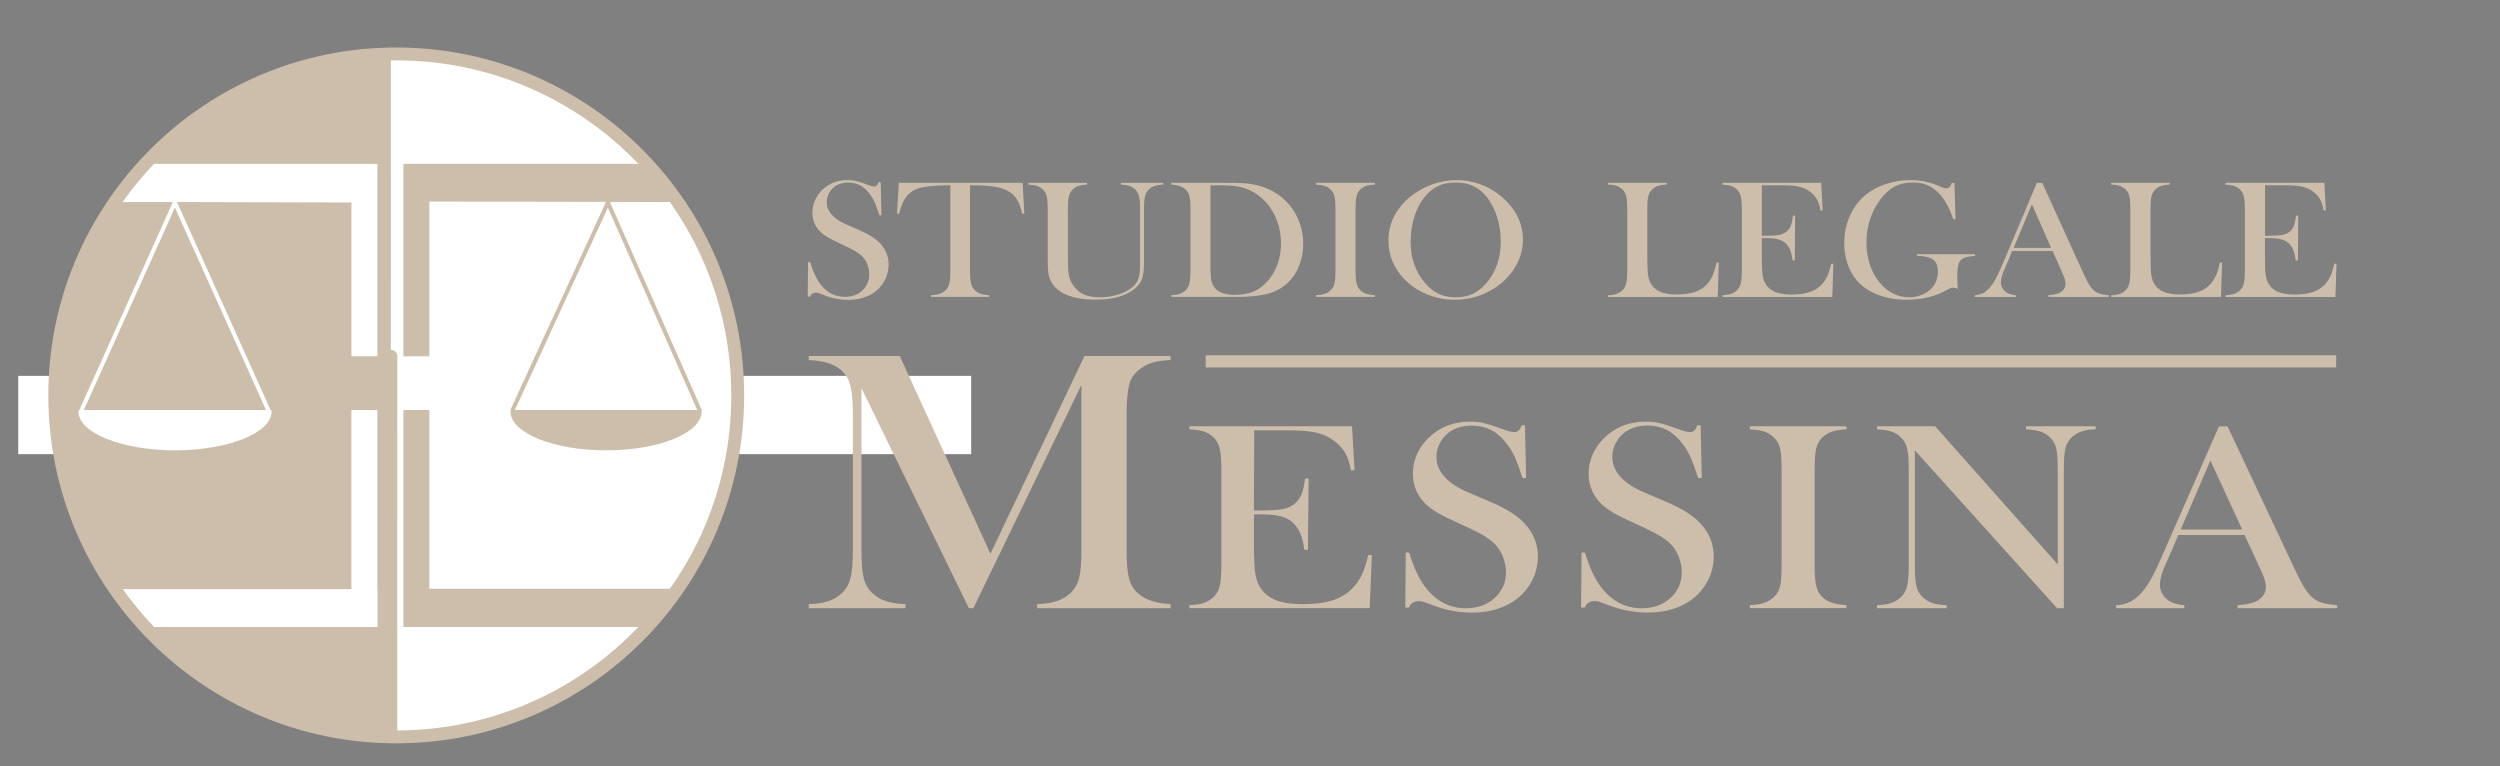 <?xml version="1.0" encoding="utf-8"?>
<!-- Generator: Adobe Illustrator 16.0.0, SVG Export Plug-In . SVG Version: 6.00 Build 0)  -->
<!DOCTYPE svg PUBLIC "-//W3C//DTD SVG 1.1//EN" "http://www.w3.org/Graphics/SVG/1.1/DTD/svg11.dtd">
<svg version="1.1" id="Livello_1" xmlns="http://www.w3.org/2000/svg" xmlns:xlink="http://www.w3.org/1999/xlink" x="0px" y="0px"
	 width="48.531px" height="14.875px" viewBox="0 -1.025 48.531 14.875" enable-background="new 0 -1.025 48.531 14.875"
	 xml:space="preserve">
<rect x="0" y="-1.025" width="48.531" height="14.875" fill="#808080" stroke="none"/>
<rect x="0.769" y="6.385" fill="#FFFFFF" width="4.654" height="1.396"/>
<path fill="#121B21" d="M59.635,11.631"/>
<rect x="0.354" y="6.271" fill="#FFFFFF" width="18.499" height="1.52"/>
<g>
	<path fill="#CCBEAB" d="M7.409,0v0.09C3.899,0.178,1.128,3.082,1.128,6.651c0,3.57,2.771,6.473,6.281,6.562v0.072H7.63V0H7.409z"/>
	<g>
		<g>
			<g>
				<path fill="#FFFFFF" d="M7.692,0.021c-3.661,0-6.629,2.969-6.629,6.629c0,3.662,2.968,6.629,6.629,6.629
					s6.629-2.967,6.629-6.629C14.321,2.99,11.353,0.021,7.692,0.021"/>
				<path fill="#CCBEAB" d="M7.57,0.088c-3.601,0-6.442,2.938-6.442,6.563c0,3.625,2.841,6.564,6.442,6.564
					c0.001,0,0.001-3.098,0.001-6.281c0-0.348,0-0.697,0-1.042C7.572,2.882,7.571,0.088,7.57,0.088"/>
				<path fill="#CCBEAB" d="M7.57,0.088c-3.601,0-6.442,2.938-6.442,6.563c0,3.625,2.841,6.564,6.442,6.564
					c0.001,0,0.001-3.098,0.001-6.281c0-0.348,0-0.697,0-1.042C7.572,2.882,7.571,0.088,7.57,0.088"/>
				<path fill="none" stroke="#CCBEAB" stroke-width="0.25" d="M1.128,6.651c0,3.625,2.856,6.564,6.459,6.564
					c0,0,0.001-3.098,0.001-6.281c0-0.348,0-0.697,0-1.042c0-3.01,0-5.804-0.001-5.804C3.985,0.088,1.128,3.026,1.128,6.651"/>
				<rect x="23.405" y="5.872" fill="#CCBEAB" width="21.946" height="0.236"/>
				<path fill="#CCBEAB" d="M15.68,4.732l0.006-0.668h0.043c0.05,0.171,0.11,0.305,0.179,0.403c0.13,0.181,0.294,0.271,0.491,0.271
					c0.138,0,0.251-0.041,0.341-0.124c0.089-0.083,0.134-0.188,0.134-0.316c0-0.056-0.01-0.111-0.029-0.169
					c-0.02-0.057-0.046-0.106-0.08-0.147C16.731,3.94,16.682,3.9,16.619,3.861c-0.062-0.039-0.159-0.088-0.288-0.147
					c-0.113-0.052-0.201-0.096-0.261-0.132c-0.061-0.035-0.109-0.071-0.146-0.108c-0.103-0.102-0.154-0.226-0.154-0.371
					c0-0.09,0.02-0.176,0.06-0.26c0.04-0.083,0.095-0.154,0.167-0.214c0.126-0.105,0.276-0.158,0.448-0.158
					c0.056,0,0.108,0.005,0.156,0.014c0.047,0.01,0.111,0.029,0.191,0.059c0.06,0.022,0.1,0.036,0.122,0.042
					s0.041,0.009,0.057,0.009c0.042,0,0.07-0.027,0.084-0.083h0.042l0.014,0.642H17.07c-0.032-0.103-0.06-0.181-0.083-0.235
					c-0.023-0.055-0.051-0.105-0.083-0.151c-0.058-0.084-0.122-0.146-0.192-0.188c-0.07-0.04-0.151-0.061-0.243-0.061
					c-0.133,0-0.239,0.041-0.316,0.123c-0.032,0.034-0.057,0.073-0.076,0.119c-0.019,0.045-0.028,0.091-0.028,0.136
					c0,0.181,0.128,0.326,0.384,0.437l0.252,0.11c0.194,0.084,0.333,0.176,0.419,0.276c0.097,0.112,0.146,0.243,0.146,0.393
					c0,0.1-0.022,0.195-0.066,0.286c-0.062,0.126-0.155,0.225-0.279,0.293c-0.125,0.068-0.271,0.104-0.439,0.104
					c-0.154,0-0.302-0.027-0.444-0.082c-0.074-0.029-0.118-0.046-0.133-0.051c-0.014-0.004-0.03-0.006-0.048-0.006
					c-0.058,0-0.097,0.025-0.118,0.077H15.68z"/>
				<path fill="#CCBEAB" d="M18.448,2.571c-0.075,0-0.155,0.003-0.24,0.007c-0.183,0.009-0.319,0.03-0.409,0.063
					c-0.089,0.034-0.163,0.092-0.221,0.174c-0.053,0.076-0.094,0.18-0.123,0.31l-0.042-0.003l0.035-0.598h2.403l0.035,0.598
					l-0.042,0.003c-0.032-0.15-0.083-0.265-0.151-0.343c-0.069-0.077-0.168-0.133-0.3-0.167c-0.111-0.029-0.299-0.044-0.563-0.044
					v1.661c0,0.11,0.007,0.192,0.02,0.246c0.014,0.054,0.04,0.099,0.076,0.133c0.033,0.031,0.071,0.055,0.113,0.068
					c0.042,0.015,0.097,0.022,0.166,0.026v0.033h-1.132V4.706c0.069-0.004,0.125-0.012,0.167-0.026
					c0.042-0.014,0.08-0.037,0.113-0.068c0.037-0.034,0.062-0.078,0.075-0.132c0.014-0.053,0.021-0.136,0.021-0.247V2.571z"/>
				<path fill="#CCBEAB" d="M21.103,2.524v0.034c-0.068,0.003-0.123,0.012-0.165,0.025c-0.042,0.015-0.08,0.037-0.112,0.068
					c-0.039,0.037-0.065,0.083-0.077,0.137c-0.013,0.055-0.019,0.148-0.019,0.281v0.922c0,0.149,0.006,0.258,0.019,0.325
					c0.012,0.066,0.038,0.128,0.075,0.185c0.057,0.086,0.127,0.148,0.21,0.187c0.083,0.039,0.188,0.058,0.314,0.058
					c0.123,0,0.241-0.017,0.352-0.051c0.112-0.034,0.205-0.082,0.279-0.143c0.046-0.038,0.081-0.08,0.102-0.124
					c0.022-0.045,0.037-0.102,0.044-0.17c0.004-0.044,0.007-0.149,0.007-0.315V3.032c0-0.111-0.007-0.194-0.021-0.247
					c-0.014-0.054-0.039-0.098-0.075-0.133c-0.033-0.031-0.071-0.054-0.113-0.068c-0.042-0.014-0.097-0.022-0.164-0.025V2.524h0.823
					v0.034c-0.068,0.003-0.123,0.012-0.165,0.025c-0.042,0.015-0.08,0.037-0.113,0.068c-0.037,0.035-0.062,0.079-0.076,0.133
					c-0.014,0.053-0.02,0.136-0.02,0.246v1.024c0,0.152-0.013,0.264-0.039,0.336s-0.076,0.138-0.152,0.197
					c-0.173,0.137-0.42,0.205-0.741,0.205c-0.335,0-0.583-0.064-0.741-0.193c-0.103-0.083-0.165-0.19-0.185-0.325
					c-0.007-0.048-0.011-0.134-0.011-0.259V3.031c0-0.112-0.006-0.194-0.02-0.247c-0.013-0.053-0.039-0.097-0.077-0.132
					c-0.032-0.031-0.069-0.054-0.111-0.068c-0.042-0.014-0.098-0.022-0.167-0.025V2.524H21.103z"/>
				<path fill="#CCBEAB" d="M22.735,4.706c0.069-0.004,0.124-0.012,0.166-0.026c0.042-0.014,0.079-0.037,0.112-0.068
					c0.037-0.035,0.062-0.079,0.076-0.133s0.021-0.136,0.021-0.246v-1.2c0-0.119-0.008-0.207-0.024-0.263
					c-0.016-0.055-0.047-0.101-0.094-0.137c-0.058-0.044-0.144-0.069-0.256-0.074V2.524h0.98c0.217,0,0.356,0.002,0.416,0.007
					c0.25,0.017,0.463,0.082,0.638,0.194c0.167,0.107,0.296,0.247,0.389,0.421s0.139,0.363,0.139,0.567
					c0,0.149-0.026,0.29-0.08,0.423c-0.053,0.133-0.126,0.242-0.22,0.33c-0.132,0.124-0.296,0.202-0.494,0.235
					c-0.147,0.025-0.298,0.037-0.451,0.037h-1.317V4.706z M23.498,2.571v1.617c0,0.106,0.007,0.187,0.02,0.242
					c0.013,0.056,0.037,0.103,0.073,0.142c0.077,0.085,0.2,0.127,0.372,0.127c0.146,0,0.272-0.022,0.376-0.066
					s0.197-0.114,0.28-0.214c0.081-0.095,0.143-0.204,0.185-0.327c0.042-0.123,0.063-0.254,0.063-0.393
					c0-0.154-0.025-0.301-0.077-0.439s-0.125-0.261-0.22-0.364c-0.132-0.145-0.29-0.24-0.473-0.286
					c-0.1-0.025-0.228-0.038-0.382-0.038H23.498z"/>
				<path fill="#CCBEAB" d="M26.688,2.524v0.034c-0.068,0.003-0.123,0.012-0.165,0.025c-0.042,0.015-0.08,0.037-0.113,0.068
					c-0.046,0.044-0.075,0.104-0.085,0.181c-0.008,0.058-0.011,0.124-0.011,0.199v1.2c0,0.09,0.005,0.161,0.014,0.213
					c0.01,0.052,0.025,0.094,0.046,0.125c0.031,0.044,0.071,0.076,0.119,0.098c0.049,0.021,0.114,0.033,0.194,0.038v0.033h-1.137
					V4.706c0.069-0.004,0.125-0.013,0.167-0.027s0.079-0.037,0.111-0.067c0.038-0.035,0.063-0.079,0.077-0.132
					s0.02-0.136,0.02-0.247v-1.2c0-0.112-0.006-0.194-0.02-0.248c-0.013-0.053-0.039-0.097-0.077-0.132
					c-0.032-0.031-0.069-0.054-0.112-0.068c-0.042-0.014-0.098-0.022-0.166-0.025V2.524H26.688z"/>
				<path fill="#CCBEAB" d="M26.953,3.647c0-0.182,0.042-0.35,0.128-0.505s0.209-0.291,0.373-0.406
					c0.122-0.086,0.253-0.151,0.395-0.197c0.141-0.046,0.283-0.068,0.426-0.068c0.183,0,0.359,0.036,0.529,0.109
					c0.171,0.072,0.32,0.176,0.448,0.309c0.208,0.216,0.312,0.462,0.312,0.737c0,0.139-0.027,0.272-0.082,0.4
					c-0.054,0.129-0.134,0.246-0.238,0.353c-0.128,0.132-0.279,0.233-0.454,0.307c-0.174,0.071-0.357,0.108-0.548,0.108
					c-0.188,0-0.368-0.035-0.54-0.105c-0.171-0.07-0.319-0.17-0.444-0.299c-0.099-0.101-0.174-0.215-0.227-0.343
					S26.953,3.786,26.953,3.647 M27.384,3.673c0,0.314,0.093,0.58,0.28,0.797c0.084,0.097,0.173,0.167,0.267,0.211
					c0.094,0.044,0.203,0.065,0.326,0.065c0.125,0,0.233-0.021,0.328-0.064c0.094-0.044,0.184-0.114,0.269-0.212
					c0.187-0.218,0.28-0.485,0.28-0.804c0-0.175-0.026-0.34-0.077-0.496c-0.052-0.155-0.124-0.288-0.217-0.396
					c-0.076-0.089-0.16-0.154-0.253-0.194c-0.093-0.041-0.203-0.062-0.33-0.062c-0.125,0-0.234,0.021-0.326,0.061
					s-0.176,0.105-0.254,0.195c-0.094,0.107-0.166,0.239-0.217,0.396C27.409,3.326,27.384,3.493,27.384,3.673"/>
				<path fill="#CCBEAB" d="M31.214,4.739V4.706c0.12,0,0.212-0.031,0.278-0.093c0.037-0.035,0.062-0.079,0.076-0.133
					s0.021-0.137,0.021-0.247V3.032c0-0.115-0.008-0.2-0.022-0.255s-0.042-0.1-0.083-0.135c-0.033-0.027-0.07-0.049-0.111-0.062
					s-0.094-0.021-0.158-0.022V2.524h1.138v0.034c-0.065,0.003-0.119,0.011-0.161,0.024c-0.042,0.013-0.078,0.033-0.11,0.062
					c-0.041,0.036-0.068,0.081-0.083,0.135c-0.014,0.055-0.021,0.139-0.021,0.253v0.938c0,0.145,0.004,0.252,0.012,0.323
					c0.008,0.07,0.024,0.128,0.048,0.172c0.042,0.078,0.104,0.136,0.186,0.172s0.191,0.055,0.327,0.055
					c0.142,0,0.261-0.018,0.358-0.051c0.097-0.035,0.177-0.088,0.238-0.159c0.042-0.049,0.076-0.104,0.103-0.166
					c0.026-0.062,0.051-0.144,0.074-0.244l0.042,0.003l-0.021,0.664H31.214z"/>
				<path fill="#CCBEAB" d="M35.354,2.524l0.028,0.535l-0.042,0.002C35.325,2.97,35.3,2.895,35.264,2.834
					c-0.036-0.06-0.087-0.112-0.155-0.158c-0.056-0.037-0.122-0.064-0.198-0.08c-0.076-0.016-0.177-0.024-0.302-0.024h-0.408v0.979
					h0.108c0.109,0,0.191-0.006,0.247-0.02c0.055-0.013,0.1-0.036,0.135-0.07c0.034-0.031,0.058-0.068,0.075-0.111
					c0.016-0.043,0.03-0.106,0.04-0.19l0.042,0.002L34.841,4.03h-0.042c-0.011-0.083-0.027-0.15-0.048-0.201s-0.05-0.095-0.087-0.13
					c-0.036-0.035-0.083-0.061-0.14-0.076c-0.058-0.017-0.131-0.025-0.22-0.025h-0.103v0.373c0,0.149,0.004,0.258,0.013,0.325
					s0.025,0.124,0.048,0.17c0.041,0.078,0.103,0.136,0.186,0.172c0.083,0.036,0.193,0.055,0.33,0.055
					c0.142,0,0.262-0.017,0.358-0.05c0.096-0.033,0.174-0.084,0.235-0.153c0.043-0.047,0.077-0.101,0.104-0.16
					c0.026-0.06,0.051-0.139,0.073-0.236l0.042,0.002l-0.021,0.645h-2.131V4.706c0.068-0.004,0.123-0.012,0.165-0.026
					c0.042-0.014,0.08-0.037,0.113-0.068c0.037-0.035,0.062-0.079,0.076-0.133c0.014-0.054,0.021-0.136,0.021-0.246v-1.2
					c0-0.111-0.007-0.193-0.021-0.247c-0.013-0.054-0.039-0.098-0.076-0.133c-0.032-0.031-0.069-0.054-0.111-0.068
					c-0.042-0.014-0.098-0.022-0.167-0.025V2.524H35.354z"/>
				<path fill="#CCBEAB" d="M37.94,2.524l0.021,0.706l-0.042,0.003c-0.081-0.241-0.186-0.421-0.313-0.539s-0.282-0.177-0.463-0.177
					c-0.141,0-0.262,0.026-0.362,0.079c-0.102,0.053-0.195,0.138-0.283,0.256c-0.177,0.242-0.266,0.52-0.266,0.831
					c0,0.148,0.021,0.289,0.064,0.421s0.104,0.248,0.187,0.349c0.159,0.195,0.354,0.293,0.582,0.293
					c0.091,0,0.175-0.018,0.255-0.052c0.079-0.035,0.145-0.083,0.196-0.145c0.069-0.084,0.104-0.186,0.104-0.302
					c0-0.107-0.031-0.186-0.095-0.233s-0.169-0.072-0.314-0.072V3.909h1.132v0.033c-0.104,0.009-0.178,0.022-0.22,0.04
					c-0.042,0.019-0.073,0.049-0.094,0.093c-0.022,0.048-0.034,0.144-0.034,0.286c0,0.039,0.003,0.1,0.007,0.183l0.004,0.037
					c-0.045-0.015-0.078-0.022-0.1-0.022c-0.025,0-0.059,0.013-0.1,0.037c-0.103,0.063-0.223,0.112-0.358,0.146
					c-0.137,0.034-0.28,0.052-0.432,0.052c-0.209,0-0.396-0.033-0.564-0.098s-0.304-0.157-0.408-0.278
					c-0.078-0.091-0.138-0.199-0.18-0.324c-0.043-0.125-0.063-0.258-0.063-0.398c0-0.193,0.038-0.373,0.113-0.539
					c0.076-0.167,0.183-0.304,0.319-0.412c0.112-0.088,0.242-0.155,0.389-0.202c0.146-0.048,0.301-0.071,0.464-0.071
					c0.095,0,0.183,0.008,0.264,0.023c0.081,0.017,0.167,0.042,0.258,0.078l0.104,0.043c0.026,0.01,0.05,0.015,0.071,0.015
					c0.047,0,0.083-0.035,0.108-0.105H37.94z"/>
				<path fill="#CCBEAB" d="M40.938,4.739h-1.175V4.706c0.107-0.009,0.181-0.025,0.223-0.049c0.074-0.043,0.111-0.102,0.111-0.177
					c0-0.044-0.017-0.104-0.05-0.179l-0.03-0.068l-0.171-0.386h-0.785l-0.093,0.226l-0.045,0.101c-0.054,0.12-0.08,0.214-0.08,0.282
					c0,0.041,0.01,0.078,0.029,0.112c0.02,0.035,0.046,0.063,0.08,0.085c0.046,0.029,0.106,0.047,0.18,0.053v0.033h-0.799V4.706
					c0.063-0.004,0.118-0.018,0.166-0.042c0.048-0.025,0.095-0.065,0.14-0.121c0.038-0.044,0.075-0.102,0.111-0.171
					c0.037-0.07,0.084-0.175,0.144-0.314l0.647-1.533h0.104l0.777,1.708c0.059,0.129,0.104,0.222,0.139,0.277
					c0.035,0.055,0.072,0.097,0.112,0.125c0.028,0.019,0.062,0.034,0.098,0.044c0.037,0.011,0.093,0.02,0.166,0.027V4.739z
					 M39.818,3.787l-0.374-0.844l-0.354,0.844H39.818z"/>
				<path fill="#CCBEAB" d="M40.982,4.739V4.706c0.119,0,0.212-0.031,0.277-0.093c0.037-0.035,0.062-0.079,0.076-0.133
					c0.014-0.054,0.02-0.137,0.02-0.247V3.032c0-0.115-0.007-0.2-0.021-0.255s-0.043-0.1-0.083-0.135
					c-0.033-0.027-0.07-0.049-0.111-0.062s-0.094-0.021-0.157-0.022V2.524h1.138v0.034c-0.065,0.003-0.119,0.011-0.161,0.024
					c-0.041,0.013-0.078,0.033-0.11,0.062c-0.041,0.036-0.068,0.081-0.082,0.135c-0.015,0.055-0.021,0.139-0.021,0.253v0.938
					c0,0.145,0.004,0.252,0.012,0.323c0.009,0.07,0.024,0.128,0.049,0.172c0.042,0.078,0.104,0.136,0.186,0.172
					s0.191,0.055,0.327,0.055c0.142,0,0.261-0.018,0.358-0.051c0.097-0.035,0.177-0.088,0.238-0.159
					c0.042-0.049,0.076-0.104,0.103-0.166c0.027-0.062,0.052-0.144,0.074-0.244l0.042,0.003l-0.021,0.664H40.982z"/>
				<path fill="#CCBEAB" d="M45.122,2.524L45.15,3.06l-0.042,0.002c-0.016-0.092-0.041-0.167-0.076-0.228
					c-0.036-0.06-0.088-0.112-0.155-0.158c-0.056-0.037-0.122-0.064-0.197-0.08c-0.076-0.016-0.177-0.024-0.303-0.024h-0.407v0.979
					h0.107c0.109,0,0.191-0.006,0.246-0.02c0.056-0.013,0.101-0.036,0.136-0.07c0.033-0.031,0.058-0.068,0.074-0.111
					c0.016-0.043,0.029-0.106,0.04-0.19l0.042,0.002L44.608,4.03h-0.042c-0.011-0.083-0.026-0.15-0.047-0.201
					c-0.021-0.051-0.051-0.095-0.088-0.13c-0.036-0.035-0.083-0.061-0.141-0.076c-0.058-0.017-0.131-0.025-0.219-0.025h-0.103v0.373
					c0,0.149,0.004,0.258,0.013,0.325c0.008,0.067,0.024,0.124,0.048,0.17c0.041,0.078,0.103,0.136,0.186,0.172
					c0.084,0.036,0.193,0.055,0.33,0.055c0.143,0,0.262-0.017,0.357-0.05C45,4.609,45.078,4.559,45.138,4.489
					c0.043-0.047,0.077-0.101,0.104-0.16c0.026-0.06,0.051-0.139,0.073-0.236l0.042,0.002l-0.021,0.645h-2.133V4.706
					c0.068-0.004,0.123-0.012,0.165-0.026c0.043-0.014,0.081-0.037,0.114-0.068c0.036-0.035,0.062-0.079,0.075-0.133
					s0.021-0.136,0.021-0.246v-1.2c0-0.111-0.007-0.193-0.021-0.247s-0.039-0.098-0.075-0.133c-0.032-0.031-0.069-0.054-0.112-0.068
					c-0.042-0.014-0.098-0.022-0.167-0.025V2.524H45.122z"/>
				<path fill="#CCBEAB" d="M22.725,5.964c-0.155,0.007-0.279,0.025-0.373,0.056s-0.18,0.08-0.258,0.149
					c-0.06,0.05-0.105,0.105-0.135,0.167c-0.03,0.061-0.05,0.137-0.061,0.23C21.879,6.692,21.87,6.84,21.87,7.01v2.648
					c0,0.246,0.016,0.43,0.049,0.549c0.032,0.121,0.091,0.217,0.175,0.289c0.149,0.127,0.36,0.195,0.631,0.207v0.078h-2.592v-0.078
					c0.158-0.006,0.285-0.027,0.381-0.059c0.096-0.031,0.183-0.082,0.259-0.148c0.084-0.078,0.142-0.176,0.173-0.293
					c0.032-0.119,0.047-0.301,0.047-0.545V6.446l-2.098,4.336h-0.086L16.723,6.51v3.148c0,0.246,0.015,0.428,0.046,0.547
					c0.031,0.117,0.089,0.213,0.173,0.291c0.076,0.068,0.162,0.119,0.259,0.15c0.096,0.031,0.222,0.051,0.377,0.057v0.078H15.7
					v-0.078c0.155-0.006,0.281-0.025,0.377-0.057c0.097-0.031,0.183-0.082,0.259-0.15c0.084-0.078,0.142-0.176,0.173-0.293
					c0.031-0.119,0.047-0.301,0.047-0.545V7.01c0-0.111-0.004-0.215-0.012-0.312c-0.014-0.178-0.045-0.307-0.094-0.389
					c-0.068-0.113-0.161-0.197-0.279-0.25S15.896,5.974,15.7,5.964V5.886h1.767l1.76,3.837l1.825-3.837h1.673V5.964z"/>
				<path fill="#CCBEAB" d="M26.246,7.25l0.049,0.852l-0.07,0.004C26.2,7.961,26.158,7.84,26.1,7.745
					c-0.059-0.094-0.144-0.178-0.256-0.25c-0.092-0.061-0.2-0.104-0.326-0.129c-0.125-0.025-0.291-0.037-0.499-0.037h-0.671
					l-0.007,1.555h0.177c0.18,0,0.315-0.012,0.406-0.031c0.091-0.021,0.165-0.059,0.222-0.111c0.055-0.051,0.096-0.109,0.123-0.178
					c0.026-0.068,0.048-0.168,0.066-0.301l0.069,0.002l-0.014,1.383h-0.07c-0.018-0.133-0.044-0.238-0.079-0.32
					c-0.034-0.08-0.082-0.148-0.143-0.205C25.041,9.065,24.964,9.026,24.87,9c-0.095-0.027-0.215-0.039-0.36-0.039h-0.168v0.594
					c0,0.236,0.007,0.408,0.021,0.518c0.014,0.107,0.04,0.197,0.08,0.271c0.067,0.123,0.168,0.215,0.305,0.273
					c0.136,0.059,0.316,0.086,0.541,0.086c0.235,0,0.433-0.025,0.591-0.078s0.288-0.135,0.388-0.246
					c0.07-0.074,0.128-0.158,0.172-0.254s0.084-0.221,0.122-0.375l0.069,0.002l-0.042,1.029h-3.499v-0.059
					c0.112-0.004,0.203-0.018,0.272-0.041c0.07-0.021,0.132-0.059,0.188-0.109c0.061-0.055,0.103-0.125,0.125-0.211
					c0.023-0.084,0.034-0.215,0.034-0.391V8.063c0-0.176-0.011-0.307-0.034-0.393c-0.022-0.086-0.064-0.156-0.125-0.211
					c-0.053-0.051-0.115-0.086-0.185-0.109c-0.069-0.021-0.162-0.035-0.275-0.041V7.25H26.246z"/>
				<path fill="#CCBEAB" d="M27.28,10.77l0.009-1.072l0.068,0.008c0.082,0.271,0.18,0.486,0.293,0.643
					c0.214,0.289,0.482,0.434,0.806,0.434c0.225,0,0.411-0.066,0.558-0.199s0.221-0.301,0.221-0.504c0-0.088-0.017-0.178-0.049-0.27
					s-0.076-0.17-0.131-0.234c-0.057-0.068-0.136-0.133-0.239-0.195c-0.103-0.062-0.26-0.141-0.471-0.236
					c-0.186-0.082-0.329-0.152-0.427-0.209c-0.099-0.057-0.179-0.115-0.239-0.174c-0.168-0.162-0.252-0.359-0.252-0.592
					c0-0.143,0.032-0.281,0.098-0.414s0.157-0.246,0.274-0.342c0.207-0.17,0.453-0.254,0.736-0.254c0.092,0,0.176,0.008,0.255,0.025
					c0.078,0.018,0.183,0.049,0.313,0.098c0.098,0.035,0.165,0.057,0.2,0.066s0.066,0.014,0.094,0.014
					c0.068,0,0.114-0.043,0.138-0.131h0.069l0.021,1.025h-0.069c-0.053-0.166-0.098-0.291-0.136-0.379
					c-0.038-0.088-0.083-0.168-0.136-0.242c-0.095-0.135-0.2-0.236-0.315-0.301S28.72,7.237,28.57,7.237
					c-0.218,0-0.39,0.066-0.516,0.197c-0.053,0.055-0.094,0.117-0.124,0.189c-0.031,0.072-0.045,0.145-0.045,0.217
					c0,0.289,0.209,0.521,0.629,0.699l0.412,0.176c0.318,0.133,0.547,0.279,0.688,0.441c0.16,0.18,0.24,0.389,0.24,0.627
					c0,0.158-0.037,0.309-0.108,0.453c-0.102,0.203-0.254,0.357-0.458,0.467s-0.443,0.164-0.719,0.164
					c-0.252,0-0.495-0.045-0.728-0.133c-0.121-0.047-0.194-0.072-0.217-0.08c-0.024-0.006-0.05-0.01-0.08-0.01
					c-0.094,0-0.158,0.041-0.194,0.125H27.28z"/>
				<path fill="#CCBEAB" d="M30.693,10.77l0.009-1.072l0.067,0.008c0.083,0.271,0.18,0.486,0.294,0.643
					c0.213,0.289,0.481,0.434,0.805,0.434c0.226,0,0.412-0.066,0.559-0.199c0.146-0.133,0.22-0.301,0.22-0.504
					c0-0.088-0.016-0.178-0.048-0.27s-0.076-0.17-0.131-0.234c-0.057-0.068-0.136-0.133-0.239-0.195
					c-0.103-0.062-0.26-0.141-0.471-0.236c-0.186-0.082-0.328-0.152-0.427-0.209c-0.099-0.057-0.179-0.115-0.24-0.174
					c-0.168-0.162-0.252-0.359-0.252-0.592c0-0.143,0.032-0.281,0.098-0.414s0.157-0.246,0.274-0.342
					c0.207-0.17,0.452-0.254,0.735-0.254c0.092,0,0.177,0.008,0.255,0.025s0.183,0.049,0.313,0.098
					c0.098,0.035,0.164,0.057,0.199,0.066s0.066,0.014,0.094,0.014c0.068,0,0.115-0.043,0.138-0.131h0.069l0.021,1.025h-0.069
					c-0.053-0.166-0.098-0.291-0.136-0.379s-0.083-0.168-0.135-0.242C32.6,7.5,32.495,7.399,32.381,7.334s-0.247-0.098-0.397-0.098
					c-0.218,0-0.39,0.066-0.517,0.197c-0.052,0.055-0.094,0.117-0.124,0.189s-0.045,0.145-0.045,0.217
					c0,0.289,0.209,0.521,0.629,0.699l0.412,0.176c0.318,0.133,0.547,0.279,0.688,0.441c0.16,0.18,0.24,0.389,0.24,0.627
					c0,0.158-0.037,0.309-0.108,0.453c-0.102,0.203-0.255,0.357-0.458,0.467c-0.203,0.109-0.443,0.164-0.719,0.164
					c-0.252,0-0.495-0.045-0.728-0.133c-0.122-0.047-0.194-0.072-0.217-0.08c-0.023-0.006-0.05-0.01-0.079-0.01
					c-0.094,0-0.159,0.041-0.194,0.125H30.693z"/>
				<path fill="#CCBEAB" d="M35.843,7.25v0.059c-0.111,0.006-0.202,0.02-0.271,0.041c-0.069,0.023-0.132,0.059-0.187,0.109
					c-0.076,0.068-0.123,0.164-0.141,0.287c-0.012,0.092-0.018,0.197-0.018,0.316v1.908c0,0.143,0.008,0.256,0.023,0.338
					c0.016,0.084,0.042,0.15,0.077,0.199c0.051,0.07,0.116,0.121,0.196,0.154c0.081,0.033,0.188,0.055,0.32,0.061v0.059h-1.874
					v-0.059c0.114-0.004,0.206-0.02,0.275-0.043c0.07-0.021,0.131-0.059,0.184-0.107c0.062-0.055,0.104-0.125,0.126-0.209
					c0.021-0.084,0.032-0.215,0.032-0.393V8.063c0-0.178-0.011-0.309-0.032-0.395c-0.022-0.084-0.064-0.154-0.126-0.209
					c-0.053-0.051-0.115-0.086-0.185-0.109c-0.07-0.021-0.162-0.035-0.273-0.041V7.25H35.843z"/>
				<path fill="#CCBEAB" d="M37.172,7.717v2.254c0,0.178,0.011,0.309,0.033,0.393s0.064,0.154,0.125,0.209
					c0.055,0.051,0.117,0.088,0.187,0.109c0.069,0.023,0.159,0.037,0.271,0.041v0.059h-1.352v-0.059
					c0.111-0.004,0.202-0.018,0.271-0.041c0.069-0.021,0.132-0.059,0.188-0.109c0.06-0.055,0.102-0.125,0.124-0.211
					c0.022-0.084,0.034-0.215,0.034-0.391V8.059c0-0.174-0.012-0.303-0.034-0.389s-0.064-0.156-0.124-0.211
					c-0.054-0.051-0.114-0.086-0.185-0.109c-0.069-0.021-0.161-0.035-0.274-0.041V7.25h1.13l2.38,2.682V8.063
					c0-0.178-0.011-0.309-0.033-0.395c-0.022-0.084-0.064-0.154-0.125-0.209c-0.055-0.051-0.117-0.086-0.187-0.109
					c-0.069-0.021-0.159-0.035-0.271-0.041V7.25h1.351v0.059c-0.195,0-0.349,0.051-0.458,0.15c-0.061,0.055-0.103,0.125-0.125,0.211
					s-0.034,0.215-0.034,0.389v2.723h-0.131L37.172,7.717z"/>
				<path fill="#CCBEAB" d="M45.372,10.782h-1.934v-0.059c0.175-0.014,0.297-0.039,0.366-0.078c0.122-0.066,0.183-0.16,0.183-0.279
					c0-0.07-0.027-0.166-0.082-0.285l-0.05-0.109L43.573,9.36h-1.287l-0.152,0.357l-0.072,0.16c-0.089,0.191-0.133,0.34-0.133,0.449
					c0,0.064,0.017,0.123,0.049,0.18c0.032,0.055,0.076,0.1,0.131,0.135c0.076,0.047,0.175,0.074,0.294,0.082v0.059H41.08v-0.059
					c0.104-0.004,0.196-0.027,0.274-0.066c0.079-0.039,0.155-0.104,0.23-0.191c0.062-0.07,0.125-0.162,0.185-0.273
					c0.061-0.111,0.139-0.279,0.236-0.502l1.07-2.439h0.167l1.28,2.721c0.096,0.205,0.172,0.352,0.229,0.439
					s0.119,0.154,0.186,0.199c0.047,0.031,0.101,0.055,0.161,0.07c0.061,0.018,0.151,0.031,0.273,0.043V10.782z M43.526,9.254
					l-0.617-1.34l-0.576,1.34H43.526z"/>
				<path fill="#FFFFFF" d="M1.528,6.934C1.526,6.946,1.523,6.956,1.523,6.967c0,0.414,0.852,0.75,1.874,0.75
					s1.875-0.336,1.875-0.75c0-0.012-0.003-0.021-0.004-0.033H1.528z"/>
				<path fill="#CCBEAB" d="M13.615,6.934H9.916C9.915,6.946,9.912,6.956,9.912,6.967c0,0.414,0.832,0.75,1.854,0.75
					c1.022,0,1.852-0.336,1.852-0.75C13.618,6.956,13.616,6.946,13.615,6.934"/>
				<path fill="#FFFFFF" d="M3.696,2.897H3.385l3.437,0.009v2.985h0.504V2.156H2.819c-0.214,0.232-0.412,0.48-0.592,0.741h1.157
					H3.696z"/>
				<rect x="6.821" y="6.934" fill="#FFFFFF" width="0.504" height="4.201"/>
				<g>
					<path fill="#CCBEAB" d="M8.335,10.405V6.934H7.831v4.203h0.002v0.01h4.729c0.215-0.232,0.414-0.48,0.594-0.742H8.335z"/>
					<path fill="#CCBEAB" d="M8.335,5.892V2.888l4.82,0.009c-0.18-0.262-0.378-0.51-0.593-0.742H7.831v0.755v2.982h0.48H8.335z"/>
				</g>
				<path fill="#FFFFFF" d="M7.325,10.411H2.232c0.179,0.26,0.376,0.506,0.589,0.736h4.504V10.411z"/>
				<line fill="#CCBEAB" x1="11.792" y1="2.888" x2="13.592" y2="6.963"/>
				<line fill="none" stroke="#CCBEAB" stroke-width="0.08" x1="11.792" y1="2.888" x2="13.592" y2="6.963"/>
				<line fill="#CCBEAB" x1="11.815" y1="2.879" x2="9.945" y2="6.948"/>
				<line fill="none" stroke="#CCBEAB" stroke-width="0.08" x1="11.815" y1="2.879" x2="9.945" y2="6.948"/>
				<line fill="#FFFFFF" x1="3.387" y1="2.888" x2="5.221" y2="6.963"/>
				<line fill="none" stroke="#FFFFFF" stroke-width="0.08" x1="3.387" y1="2.888" x2="5.221" y2="6.963"/>
				<line fill="#FFFFFF" x1="3.402" y1="2.892" x2="1.573" y2="6.959"/>
				<line fill="none" stroke="#FFFFFF" stroke-width="0.08" x1="3.402" y1="2.892" x2="1.573" y2="6.959"/>
				<circle fill="none" stroke="#CCBEAB" stroke-width="0.25" cx="7.692" cy="6.651" r="6.629"/>
			</g>
		</g>
	</g>
</g>
</svg>
